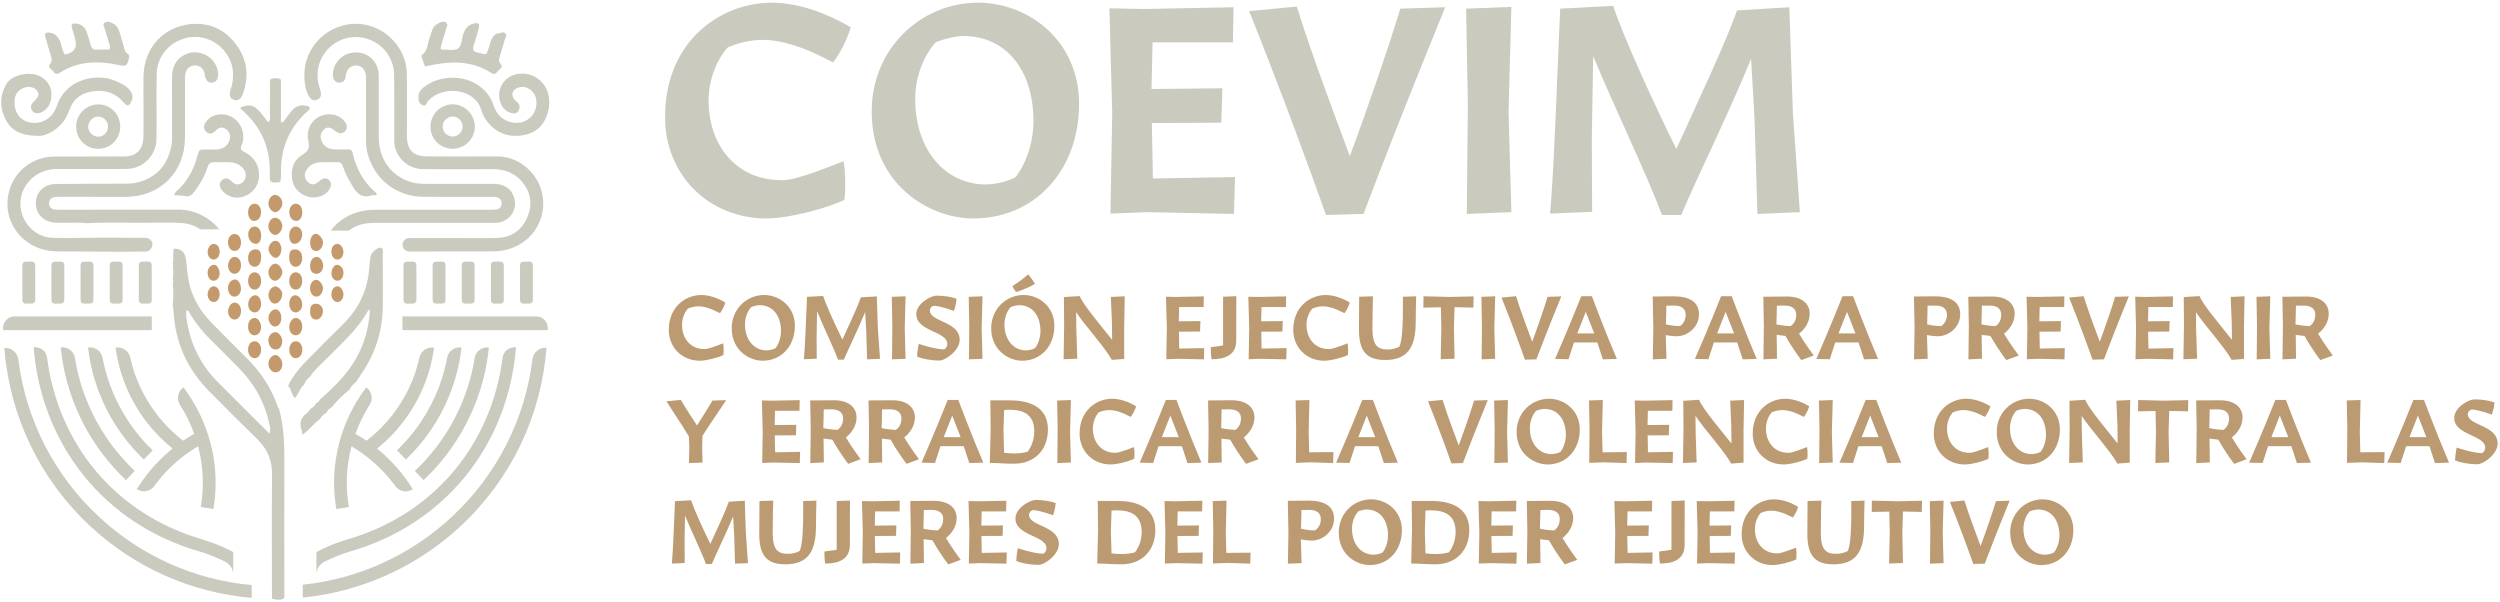 <svg width="527" height="127" viewBox="0 0 527 127" fill="none" xmlns="http://www.w3.org/2000/svg">
<path d="M64.093 81.073C63.245 81.854 62.927 83.021 62.158 83.935C61.403 83.114 61.416 82.027 60.727 81.324C61.721 79.23 63.205 77.494 64.809 75.864C67.234 73.399 69.646 70.934 72.138 68.522C75.61 65.143 77.571 61.1 77.863 56.237C77.903 55.614 77.996 55.004 78.062 54.395C78.141 53.679 78.512 53.122 79.082 52.698C79.48 52.407 79.93 52.049 80.421 52.301C80.885 52.526 80.686 53.069 80.686 53.467C80.686 57.35 80.765 61.246 80.673 65.129C80.553 70.325 78.857 75.043 75.875 79.283C75.597 79.681 75.332 80.092 75.067 80.503C74.51 80.966 73.98 81.47 73.662 82.133C72.284 83.233 71.051 84.465 69.938 85.83C69.447 86.082 69.076 86.453 68.838 86.944C68.228 87.315 67.725 87.792 67.367 88.428C66.055 89.289 65.22 90.707 63.762 91.622C63.682 91.198 63.669 90.893 63.576 90.628C63.059 89.183 63.404 88.03 64.663 87.116C64.994 86.877 65.207 86.48 65.472 86.148C66.015 85.897 66.399 85.459 66.691 84.956C67.049 84.823 67.3 84.571 67.446 84.227C69.567 82.345 71.634 80.397 73.357 78.13C76.233 74.367 77.717 70.073 77.996 65.302C77.797 65.394 77.624 65.408 77.585 65.487C75.385 69.516 71.912 72.445 68.785 75.665C67.632 76.858 66.306 77.892 65.418 79.323C64.849 79.787 64.385 80.344 64.12 81.033L64.093 81.059V81.073Z" fill="#CBCABE"/>
<path d="M32.141 51.585C32.141 50.79 31.505 50.154 30.709 50.141C27.675 50.114 24.64 50.101 21.591 50.087C18.079 50.114 14.554 50.233 11.042 50.127C8.127 50.048 5.582 47.967 4.681 45.237C3.753 42.414 4.562 39.498 6.828 37.511C8.339 36.185 10.115 35.629 12.102 35.629C16.966 35.629 21.83 35.655 26.694 35.615C30.166 35.576 32.949 32.766 32.989 29.294C33.015 27.266 33.002 25.225 33.002 23.184C33.002 18.426 32.949 20.348 33.029 15.59C33.095 12.091 35.414 9.176 38.701 8.155C41.935 7.148 45.354 8.235 47.474 10.952C49.157 13.112 49.436 15.55 48.853 18.135C48.8 18.373 48.667 18.599 48.601 18.824C48.243 20.003 48.442 20.719 49.224 21.024C50.019 21.342 50.788 20.944 51.185 19.845C52.563 16.094 52.139 12.529 49.74 9.335C47.382 6.181 44.108 4.71 40.212 5.081C34.434 5.637 30.444 10.051 30.259 15.855C30.206 17.645 30.246 19.434 30.246 21.223C30.246 25.848 30.272 23.807 30.246 28.446C30.246 31.706 28.642 33.111 25.687 32.978C25.13 32.952 24.573 32.978 24.017 32.978C19.816 32.978 15.628 32.978 11.427 33.005C6.96 33.031 3.157 35.947 1.964 40.174C0.745 44.481 2.415 48.868 6.178 51.307C7.994 52.486 10.008 52.977 12.142 52.99C16.516 53.016 20.902 53.043 25.276 53.069C27.078 53.069 28.881 53.043 30.683 53.03C31.478 53.03 32.114 52.38 32.114 51.585" fill="#CBCABE"/>
<path d="M91.514 52.99C95.582 52.99 99.664 52.99 103.733 52.99C106.211 52.99 108.491 52.38 110.505 50.883C115.369 47.278 115.819 40.294 111.804 36.079C109.829 34.012 107.43 32.938 104.541 32.965C99.73 32.991 94.906 32.991 90.096 32.965C87.1 32.965 85.841 31.679 85.775 28.671C85.775 28.114 85.775 27.558 85.775 27.001C85.775 21.011 85.815 21.687 85.775 15.696C85.735 9.507 80.262 4.577 74.232 5.041C68.361 5.492 63.245 10.726 64.292 17.724C64.425 18.572 64.637 19.42 65.061 20.189C65.525 21.037 66.187 21.329 66.863 21.024C67.605 20.693 67.778 20.056 67.605 19.328C67.46 18.731 67.248 18.148 67.115 17.552C66.055 12.675 69.713 7.97 74.696 7.824C79.281 7.678 83.045 11.204 83.085 15.855C83.151 22.402 83.111 22.27 83.111 28.817C83.111 29.559 83.085 30.301 83.27 31.03C83.973 33.76 86.318 35.629 89.247 35.655C94.124 35.695 99.001 35.668 103.879 35.655C106.211 35.655 108.265 36.344 109.855 38.094C111.883 40.32 112.307 42.931 111.207 45.674C110.094 48.431 107.947 50.021 104.952 50.141C101.864 50.26 98.776 50.18 95.688 50.18C92.547 50.18 89.42 50.18 86.279 50.18C85.497 50.18 84.861 50.816 84.861 51.611C84.861 52.393 85.497 53.016 86.279 53.016H91.514V52.99Z" fill="#CBCABE"/>
<path d="M37.535 44.203C29.451 44.177 21.353 44.203 13.269 44.216C12.712 44.216 12.156 44.216 11.599 44.177C10.804 44.11 10.34 43.633 10.34 42.851C10.34 42.056 10.844 41.619 11.612 41.526C12.103 41.473 12.593 41.486 13.097 41.486C17.55 41.486 21.989 41.486 26.429 41.5C33.718 41.5 38.953 36.344 38.993 29.068C39.019 22.959 38.993 23.515 38.993 17.393C38.993 16.77 38.966 16.147 39.072 15.55C39.258 14.464 40.119 13.788 41.14 13.788C42.094 13.788 42.836 14.398 43.114 15.418C43.167 15.59 43.141 15.789 43.181 15.975C43.432 17.021 43.962 17.525 44.758 17.419C45.606 17.313 46.083 16.571 45.99 15.458C45.712 12.039 41.829 9.945 38.807 11.601C36.925 12.635 36.263 14.305 36.263 16.385C36.289 22.561 36.263 22.071 36.276 28.233C36.276 29.227 36.263 30.221 36.037 31.176C35.163 35.032 32.79 37.484 28.987 38.465C27.927 38.743 26.787 38.703 25.674 38.717C21.035 38.756 16.41 38.717 11.784 38.783C9.2 38.822 7.504 40.572 7.557 42.944C7.61 45.237 9.28 46.827 11.784 46.947C12.46 46.973 13.15 46.947 13.825 46.947C15.31 46.999 16.794 46.84 18.265 47.053C22.572 46.801 26.893 46.999 31.2 46.947C33.546 46.92 35.892 46.88 38.224 47.013C39.735 47.092 41.1 47.583 42.253 48.338H46.215C44.188 45.82 41.06 44.19 37.522 44.177" fill="#CBCABE"/>
<path d="M78.447 46.986C82.648 46.973 86.849 46.986 91.05 46.986C95.185 46.986 99.32 46.986 103.468 46.986C104.144 46.986 104.82 47.013 105.495 46.827C107.788 46.231 109.087 43.912 108.371 41.645C107.775 39.737 106.304 38.756 103.932 38.756C99.293 38.743 94.668 38.756 90.043 38.756C88.93 38.756 87.816 38.73 86.743 38.412C82.502 37.179 79.851 33.574 79.838 28.976C79.825 22.429 79.865 22.548 79.838 16.001C79.825 12.661 77.095 10.488 73.874 11.177C71.793 11.614 70.163 13.602 70.163 15.696C70.163 16.717 70.641 17.406 71.422 17.432C72.31 17.459 72.787 16.982 72.867 16.094C72.894 15.855 72.933 15.604 73.013 15.365C73.344 14.345 74.086 13.788 75.054 13.801C75.995 13.801 76.803 14.424 77.042 15.431C77.174 15.961 77.148 16.531 77.148 17.088C77.148 23.383 77.148 23.025 77.148 29.32C77.148 30.182 77.174 31.043 77.373 31.891C78.645 37.563 83.376 41.433 89.195 41.486C93.82 41.526 98.458 41.486 103.097 41.5C103.587 41.5 104.091 41.473 104.568 41.553C105.323 41.672 105.8 42.149 105.747 42.957C105.694 43.66 105.257 44.097 104.555 44.163C103.945 44.23 103.322 44.216 102.699 44.216C94.787 44.216 86.888 44.23 78.99 44.216C77.612 44.216 76.286 44.428 74.987 44.853C72.827 45.555 71.025 46.894 69.726 48.603L73.503 48.63C74.868 47.569 76.512 47.026 78.447 47.013" fill="#CBCABE"/>
<path d="M108.544 15.736C105.986 16.452 104.608 19.063 105.482 21.581C105.893 22.76 106.675 23.582 107.934 23.86C108.53 23.993 109.061 23.834 109.352 23.264C109.617 22.734 109.604 22.177 109.233 21.7C109.087 21.514 108.849 21.395 108.663 21.223C107.563 20.189 107.868 18.904 109.312 18.44C110.903 17.923 112.692 19.102 113.01 20.865C113.567 23.913 111.062 26.391 108.014 25.822C105.906 25.424 104.647 24.072 104.011 22.137C102.858 18.599 99.293 16.332 95.384 16.386C93.157 16.386 91.129 17.022 89.354 18.373C88.744 18.837 88.267 19.367 88.214 20.189C88.174 20.958 88.254 21.766 88.983 22.137C89.804 22.575 89.95 21.594 90.308 21.209C93.422 17.883 100.141 18.612 101.467 23.237C101.785 24.377 102.408 25.384 103.229 26.246C105.283 28.406 107.815 29.042 110.664 28.419C113.434 27.823 114.971 25.954 115.594 23.277C115.793 22.429 115.793 21.567 115.727 20.693C115.409 17.154 111.936 14.769 108.517 15.723" fill="#CBCABE"/>
<path d="M1.381 17.671C-0.077 20.136 -0.09 22.733 1.209 25.238C2.428 27.584 4.522 28.618 8.1 28.644C9.425 28.671 11.36 27.862 12.911 26.179C13.746 25.265 14.302 24.152 14.713 22.985C15.495 20.785 17.165 19.646 19.378 19.275C22.069 18.837 24.375 19.553 26.164 21.7C26.787 22.455 27.158 22.389 27.621 21.527C28.151 20.534 27.979 19.566 27.091 18.691C26.23 17.857 25.17 17.379 24.07 16.942C20.226 15.444 13.918 16.651 12.036 22.19C11.824 22.826 11.506 23.449 11.108 23.992C9.863 25.689 7.61 26.338 5.661 25.649C3.925 25.026 2.931 23.343 3.064 21.209C3.157 19.844 3.872 18.904 5.158 18.466C6.205 18.122 7.331 18.4 7.822 19.129C8.325 19.871 8.18 20.388 7.119 21.422C6.576 21.952 6.324 22.521 6.722 23.224C7.08 23.86 7.848 24.072 8.683 23.688C9.969 23.091 10.631 22.031 10.804 20.653C11.095 18.453 9.969 16.637 7.888 15.855C5.741 15.06 2.401 15.922 1.381 17.658" fill="#CBCABE"/>
<path d="M56.513 25.768C55.85 24.92 55.267 24.099 54.591 23.343C53.438 22.071 52.391 21.912 50.576 22.733C51.159 23.303 51.609 23.741 52.06 24.178C54.392 26.497 55.917 29.267 56.553 32.501C56.871 34.131 56.897 35.788 56.884 37.444C56.884 38.186 57.123 38.491 57.904 38.478C59.137 38.451 59.203 38.438 59.23 37.126C59.23 36.649 59.23 36.172 59.243 35.681C59.309 31.017 61.019 27.067 64.398 23.847C64.624 23.621 64.876 23.423 65.101 23.197C65.498 22.8 65.3 22.495 64.876 22.376C63.656 21.991 62.53 22.23 61.655 23.184C61.085 23.807 60.608 24.523 60.065 25.185C59.853 25.437 59.813 25.941 59.217 25.755V23.688C59.217 21.66 59.217 19.632 59.217 17.605C59.217 17.247 59.349 16.743 58.938 16.611C58.395 16.438 57.759 16.399 57.215 16.611C56.712 16.809 56.911 17.353 56.911 17.75C56.897 19.937 56.911 22.124 56.897 24.311C56.897 24.788 57.083 25.344 56.526 25.755" fill="#CBCABE"/>
<path d="M54.604 37.325C54.737 34.926 53.663 33.15 51.543 32.064C50.867 31.719 50.575 31.388 50.92 30.659C51.052 30.38 51.145 30.076 51.198 29.784C51.794 26.564 49.237 23.727 46.096 24.138C44.863 24.297 43.883 24.894 43.246 25.967C42.902 26.537 42.902 27.173 43.379 27.69C43.724 28.075 44.201 28.3 44.718 28.061C45.049 27.915 45.354 27.69 45.605 27.425C46.215 26.789 46.878 26.723 47.593 27.186C48.362 27.664 48.667 28.525 48.415 29.439C48.084 30.619 47.156 31.388 45.857 31.494C45.062 31.56 44.254 31.507 43.445 31.507C41.974 31.507 41.961 31.507 41.603 32.912C40.887 35.655 39.589 38.067 37.521 40.042C37.23 40.32 36.819 40.545 36.739 41.155C37.455 41.208 38.197 41.155 38.873 41.327C39.907 41.579 40.463 41.115 41.02 40.36C42.199 38.756 43.18 37.047 43.79 35.151C44.015 34.436 44.413 34.184 45.128 34.197C46.295 34.237 47.474 34.144 48.64 34.224C50.164 34.316 51.41 35.258 51.755 36.45C52.099 37.63 51.105 38.955 49.952 38.876C49.33 38.836 49.011 38.345 48.587 38.001C47.991 37.51 47.355 37.431 46.758 38.001C46.175 38.571 46.215 39.207 46.613 39.856C46.904 40.333 47.315 40.718 47.792 41.023C50.522 42.785 54.392 40.704 54.578 37.325" fill="#CBCABE"/>
<path d="M70.667 27.611C71.329 28.141 71.966 28.326 72.655 27.743C73.278 27.226 73.264 26.391 72.628 25.596C71.952 24.735 71.038 24.258 69.951 24.125C66.85 23.767 64.292 26.444 64.981 29.625C65.299 31.122 65.114 31.812 63.762 32.607C61.907 33.694 61.27 35.602 61.575 37.736C61.827 39.551 62.94 40.744 64.624 41.367C66.466 42.056 68.652 41.327 69.501 39.79C69.938 38.995 69.832 38.253 69.183 37.828C68.401 37.325 67.831 37.709 67.221 38.239C66.307 39.048 65.697 39.048 64.955 38.412C64.186 37.762 64.027 36.835 64.557 35.907C65.193 34.794 66.24 34.29 67.473 34.211C68.639 34.144 69.819 34.211 70.985 34.171C71.74 34.131 72.098 34.449 72.31 35.138C72.774 36.623 73.543 37.948 74.338 39.286C75.226 40.771 76.26 41.818 78.168 41.221C78.513 41.115 78.897 41.168 79.268 41.142C79.334 41.036 79.4 40.93 79.453 40.824C76.723 38.557 75.093 35.642 74.338 32.249C74.192 31.626 73.847 31.48 73.291 31.494C72.297 31.507 71.316 31.533 70.322 31.48C69.023 31.414 68.069 30.645 67.698 29.492C67.433 28.71 67.619 28.021 68.149 27.438C68.851 26.67 69.527 26.696 70.667 27.611Z" fill="#CBCABE"/>
<path d="M94.005 4.723C93.515 4.365 92.932 4.683 92.428 4.909C91.792 5.2 91.315 5.677 91.09 6.366C90.891 6.949 90.759 7.559 90.52 8.129C90.043 9.282 90.215 10.726 88.983 11.548C88.678 11.747 88.916 12.118 89.009 12.396C89.181 12.913 89.394 13.43 89.606 14.027C94.536 12.847 99.24 12.582 103.627 15.418C104.237 15.802 104.568 15.484 104.86 15.087C105.204 14.596 106.225 14.225 105.549 13.47C104.992 12.847 105.244 12.357 105.39 11.8C105.694 10.674 106.092 9.573 106.37 8.434C106.476 7.983 106.94 7.493 106.529 7.055C106.066 6.565 105.496 7.016 104.966 7.055C104.382 7.095 104.144 7.493 103.866 7.89C103.389 8.566 103.243 9.348 103.017 10.117C102.567 11.614 102.554 11.614 101.016 11.151C100.897 11.111 100.778 11.071 100.658 11.058C99.797 10.925 99.545 10.475 99.837 9.64C100.248 8.421 100.605 7.175 100.937 5.929C101.162 5.068 100.897 4.789 100.049 4.922C98.657 5.16 97.981 6.101 97.597 7.387C97.305 8.381 97.372 9.693 96.523 10.236C95.636 10.806 94.363 10.382 93.263 10.461C93.157 10.461 93.038 10.382 92.879 10.329C93.038 8.924 93.687 7.639 93.992 6.26C94.112 5.743 94.589 5.174 93.992 4.736" fill="#CBCABE"/>
<path d="M13.667 11.469C13.057 10.66 13.03 9.627 12.673 8.725C12.235 7.665 11.506 7.002 10.353 6.87C9.611 6.777 9.359 7.069 9.571 7.837C9.929 9.149 10.34 10.435 10.711 11.734C10.883 12.317 11.069 12.834 10.579 13.443C9.863 14.345 11.043 14.636 11.374 15.193C11.665 15.696 12.089 15.657 12.62 15.325C16.45 12.873 20.624 12.768 24.918 13.682C26.575 14.04 26.8 13.92 27.171 12.304C27.264 11.919 27.317 11.561 26.919 11.336C26.297 10.992 26.257 10.342 26.084 9.759C25.78 8.765 25.501 7.745 25.197 6.751C24.945 5.969 24.547 5.28 23.752 4.922C23.195 4.67 22.559 4.352 22.016 4.816C21.565 5.213 22.016 5.743 22.135 6.194C22.36 7.148 22.705 8.076 22.97 9.03C23.089 9.481 23.368 9.931 23.036 10.448C22.109 10.448 21.194 10.409 20.28 10.461C19.577 10.501 19.299 10.13 19.127 9.547C18.862 8.606 18.61 7.639 18.265 6.724C17.868 5.651 17.046 5.041 15.893 4.948C15.297 4.895 14.926 5.094 15.151 5.81C15.389 6.578 15.588 7.347 15.813 8.116C16.37 9.971 15.668 11.102 13.706 11.508" fill="#CBCABE"/>
<path d="M100.102 26.67C100.102 24.191 98.021 22.058 95.543 21.991C92.972 21.912 90.811 24.006 90.745 26.604C90.679 29.214 92.746 31.335 95.37 31.361C97.955 31.388 100.102 29.267 100.102 26.683M93.316 26.67C93.316 25.53 94.297 24.562 95.424 24.562C96.55 24.562 97.531 25.556 97.517 26.683C97.504 27.823 96.523 28.79 95.41 28.79C94.27 28.79 93.316 27.809 93.316 26.67Z" fill="#CBCABE"/>
<path d="M16.052 26.683C16.078 29.347 18.146 31.401 20.757 31.374C23.341 31.348 25.369 29.241 25.342 26.63C25.316 23.993 23.169 21.912 20.584 22.005C18.08 22.084 16.026 24.218 16.052 26.696M22.771 26.617C22.824 27.783 21.896 28.79 20.77 28.817C19.63 28.843 18.61 27.889 18.596 26.776C18.583 25.623 19.498 24.616 20.611 24.576C21.751 24.536 22.718 25.45 22.771 26.617Z" fill="#CBCABE"/>
<path d="M32.976 87.235C30.246 83.657 28.39 79.654 27.449 75.347C27.158 73.996 25.846 73.081 24.481 73.267H24.361L24.375 73.399C25.143 78.992 27.383 84.346 30.829 88.865C32.419 90.959 34.288 92.868 36.368 94.551C34.275 96.247 32.406 98.156 30.802 100.249C30.126 101.137 29.49 102.065 28.907 103.006L28.841 103.112L28.947 103.178C30.126 103.907 31.69 103.589 32.512 102.463C32.658 102.264 32.803 102.078 32.949 101.88C35.321 98.778 38.356 96.075 41.762 94.074C42.849 98.261 43.048 102.529 42.332 106.743V106.863L44.969 107.313L44.996 107.194C45.778 102.582 45.566 97.917 44.36 93.345C43.273 89.21 41.338 85.194 38.741 81.749L38.661 81.656L38.568 81.735C37.468 82.57 37.177 84.134 37.919 85.3C39.151 87.235 40.172 89.303 40.941 91.45C40.132 91.9 39.35 92.391 38.608 92.894C36.474 91.251 34.579 89.342 32.976 87.235Z" fill="#CBCABE"/>
<path d="M18.702 73.24H18.583V73.373C19.378 80.251 22.042 86.811 26.27 92.338C27.462 93.901 28.801 95.399 30.232 96.777L30.325 96.857L32.194 94.922L32.101 94.842C30.762 93.557 29.53 92.178 28.417 90.707C24.997 86.215 22.638 80.927 21.618 75.414C21.366 74.035 20.081 73.081 18.702 73.24Z" fill="#CBCABE"/>
<path d="M12.938 73.227H12.818V73.359C13.64 81.51 16.715 89.276 21.711 95.823C23.142 97.705 24.746 99.481 26.469 101.124L26.562 101.204L28.417 99.255L28.324 99.176C26.694 97.639 25.197 95.956 23.845 94.193C19.657 88.706 16.874 82.226 15.8 75.453C15.575 74.062 14.316 73.081 12.924 73.227" fill="#CBCABE"/>
<path d="M42.611 113.688C33.811 111.143 26.138 106.253 20.426 99.547C14.727 92.854 11.096 84.505 9.929 75.4C9.757 74.049 8.564 73.081 7.213 73.2H7.093V73.333C7.928 83.498 11.639 92.868 17.788 100.435C23.924 107.963 32.247 113.41 41.882 116.193C43.737 116.736 45.845 117.571 47.514 118.432C48.535 118.962 49.158 119.983 49.158 121.123V116.365C46.308 114.828 43.419 113.94 42.598 113.701" fill="#CBCABE"/>
<path d="M97.279 73.373V73.253L97.173 73.24C95.794 73.081 94.509 74.035 94.257 75.414C93.237 80.94 90.891 86.228 87.458 90.707C86.345 92.165 85.099 93.557 83.774 94.842L83.681 94.922L85.55 96.857L85.643 96.777C87.074 95.399 88.412 93.901 89.605 92.338C93.833 86.798 96.483 80.238 97.279 73.359" fill="#CBCABE"/>
<path d="M89.393 101.124C91.116 99.481 92.72 97.705 94.151 95.823C99.148 89.276 102.222 81.497 103.044 73.359V73.24H102.938C101.546 73.108 100.287 74.075 100.062 75.467C98.989 82.239 96.206 88.719 92.018 94.206C90.666 95.969 89.168 97.639 87.538 99.189L87.445 99.269L89.301 101.217L89.393 101.137V101.124Z" fill="#CBCABE"/>
<path d="M82.913 101.893C83.058 102.078 83.204 102.277 83.35 102.476C84.172 103.602 85.736 103.92 86.915 103.192L87.021 103.125L86.955 103.019C86.372 102.078 85.736 101.151 85.06 100.263C83.456 98.169 81.587 96.247 79.493 94.564C81.574 92.881 83.443 90.972 85.033 88.879C88.479 84.359 90.719 79.005 91.487 73.412V73.293L91.381 73.28C90.003 73.094 88.704 74.009 88.413 75.361C87.485 79.668 85.616 83.67 82.886 87.248C81.283 89.356 79.388 91.264 77.254 92.907C76.512 92.404 75.716 91.913 74.921 91.463C75.703 89.316 76.71 87.235 77.943 85.3C78.685 84.134 78.407 82.57 77.294 81.735L77.201 81.669L77.121 81.762C74.537 85.207 72.589 89.223 71.502 93.358C70.309 97.943 70.097 102.595 70.879 107.207L70.906 107.326L73.556 106.876L73.53 106.757C72.814 102.542 73 98.275 74.1 94.087C77.506 96.101 80.54 98.792 82.913 101.893Z" fill="#CBCABE"/>
<path d="M68.347 118.432C70.031 117.571 72.138 116.736 73.98 116.193C83.615 113.41 91.938 107.949 98.074 100.435C104.223 92.881 107.934 83.498 108.769 73.333V73.214H108.663C107.311 73.108 106.118 74.075 105.946 75.414C104.78 84.518 101.148 92.868 95.45 99.56C89.738 106.266 82.064 111.157 73.264 113.701C72.443 113.94 69.553 114.828 66.704 116.365V121.123C66.704 119.983 67.34 118.962 68.347 118.432Z" fill="#CBCABE"/>
<path d="M115.461 69.596H84.834V66.693H113.036C114.375 66.693 115.461 67.78 115.461 69.118V69.609V69.596Z" fill="#CBCABE"/>
<path d="M0.652 69.596H31.995V66.693H3.077C1.739 66.693 0.652 67.78 0.652 69.118V69.609V69.596Z" fill="#CBCABE"/>
<path d="M112.334 59.895C112.334 59.179 112.334 58.503 112.334 57.774V57.324C112.334 56.913 112.334 56.489 112.334 56.038C112.334 54.938 111.539 55.163 110.902 55.163C110.306 55.163 109.604 55.031 109.617 55.998C109.617 57.164 109.617 58.225 109.617 59.272C109.617 59.987 109.617 60.663 109.617 61.392C109.617 61.538 109.617 61.684 109.617 61.83C109.617 62.24 109.617 62.664 109.617 63.115C109.617 64.215 110.412 63.99 111.048 63.99C111.645 63.99 112.347 64.122 112.334 63.155C112.334 61.989 112.334 60.928 112.334 59.881" fill="#CBCABE"/>
<path d="M106.198 59.895C106.198 59.179 106.198 58.503 106.198 57.774V57.324C106.198 56.913 106.198 56.489 106.198 56.038C106.198 54.938 105.402 55.163 104.766 55.163C104.17 55.163 103.467 55.031 103.481 55.998C103.481 57.164 103.481 58.225 103.481 59.272C103.481 59.987 103.481 60.663 103.481 61.392V61.83C103.481 62.24 103.481 62.664 103.481 63.115C103.481 64.215 104.276 63.99 104.912 63.99C105.508 63.99 106.211 64.122 106.198 63.155C106.198 61.989 106.198 60.928 106.198 59.881" fill="#CBCABE"/>
<path d="M100.049 59.895C100.049 59.179 100.049 58.503 100.049 57.774V57.324C100.049 56.913 100.049 56.489 100.049 56.038C100.049 54.938 99.253 55.163 98.617 55.163C98.021 55.163 97.319 55.031 97.332 55.998C97.332 57.164 97.332 58.225 97.332 59.272C97.332 59.987 97.332 60.663 97.332 61.392C97.332 61.538 97.332 61.684 97.332 61.83C97.332 62.24 97.332 62.664 97.332 63.115C97.332 64.215 98.127 63.99 98.763 63.99C99.359 63.99 100.062 64.122 100.049 63.155C100.049 61.989 100.049 60.928 100.049 59.881" fill="#CBCABE"/>
<path d="M93.912 59.895C93.912 59.179 93.912 58.503 93.912 57.774V57.324C93.912 56.913 93.912 56.489 93.912 56.038C93.912 54.938 93.117 55.163 92.481 55.163C91.885 55.163 91.182 55.031 91.195 55.998C91.195 57.164 91.195 58.225 91.195 59.272C91.195 59.987 91.195 60.663 91.195 61.392C91.195 61.538 91.195 61.684 91.195 61.83C91.195 62.24 91.195 62.664 91.195 63.115C91.195 64.215 91.991 63.99 92.627 63.99C93.223 63.99 93.926 64.122 93.912 63.155C93.912 61.989 93.912 60.928 93.912 59.881" fill="#CBCABE"/>
<path d="M87.776 59.895C87.776 59.179 87.776 58.503 87.776 57.774V57.324C87.776 56.913 87.776 56.489 87.776 56.038C87.776 54.938 86.981 55.163 86.345 55.163C85.748 55.163 85.046 55.031 85.059 55.998C85.059 57.164 85.059 58.225 85.059 59.272C85.059 59.987 85.059 60.663 85.059 61.392C85.059 61.538 85.059 61.684 85.059 61.83C85.059 62.24 85.059 62.664 85.059 63.115C85.059 64.215 85.854 63.99 86.49 63.99C87.087 63.99 87.789 64.122 87.776 63.155C87.776 61.989 87.776 60.928 87.776 59.881" fill="#CBCABE"/>
<path d="M31.982 59.895C31.982 59.179 31.982 58.503 31.982 57.774V57.324C31.982 56.913 31.982 56.489 31.982 56.038C31.982 54.938 31.186 55.163 30.55 55.163C29.954 55.163 29.252 55.031 29.265 55.998C29.265 57.164 29.265 58.225 29.265 59.272C29.265 59.987 29.265 60.663 29.265 61.392C29.265 61.538 29.265 61.684 29.265 61.83C29.265 62.24 29.265 62.664 29.265 63.115C29.265 64.215 30.06 63.99 30.696 63.99C31.293 63.99 31.995 64.122 31.982 63.155C31.982 61.989 31.982 60.928 31.982 59.881" fill="#CBCABE"/>
<path d="M25.846 59.895C25.846 59.179 25.846 58.503 25.846 57.774V57.324C25.846 56.913 25.846 56.489 25.846 56.038C25.846 54.938 25.051 55.163 24.415 55.163C23.818 55.163 23.116 55.031 23.129 55.998C23.129 57.164 23.129 58.225 23.129 59.272C23.129 59.987 23.129 60.663 23.129 61.392C23.129 61.538 23.129 61.684 23.129 61.83C23.129 62.24 23.129 62.664 23.129 63.115C23.129 64.215 23.924 63.99 24.56 63.99C25.157 63.99 25.859 64.122 25.846 63.155C25.846 61.989 25.846 60.928 25.846 59.881" fill="#CBCABE"/>
<path d="M19.697 59.895C19.697 59.179 19.697 58.503 19.697 57.774V57.324C19.697 56.913 19.697 56.489 19.697 56.038C19.697 54.938 18.901 55.163 18.265 55.163C17.669 55.163 16.966 55.031 16.98 55.998C16.98 57.164 16.98 58.225 16.98 59.272C16.98 59.987 16.98 60.663 16.98 61.392V61.83C16.98 62.24 16.98 62.664 16.98 63.115C16.98 64.215 17.775 63.99 18.411 63.99C19.007 63.99 19.71 64.122 19.697 63.155C19.697 61.989 19.697 60.928 19.697 59.881" fill="#CBCABE"/>
<path d="M13.56 59.895C13.56 59.179 13.56 58.503 13.56 57.774V57.324C13.56 56.913 13.56 56.489 13.56 56.038C13.56 54.938 12.765 55.163 12.129 55.163C11.533 55.163 10.83 55.031 10.843 55.998C10.843 57.164 10.843 58.225 10.843 59.272C10.843 59.987 10.843 60.663 10.843 61.392C10.843 61.538 10.843 61.684 10.843 61.83C10.843 62.24 10.843 62.664 10.843 63.115C10.843 64.215 11.639 63.99 12.275 63.99C12.871 63.99 13.573 64.122 13.56 63.155C13.56 61.989 13.56 60.928 13.56 59.881" fill="#CBCABE"/>
<path d="M7.425 59.895C7.425 59.179 7.425 58.503 7.425 57.774V57.324C7.425 56.913 7.425 56.489 7.425 56.038C7.425 54.938 6.629 55.163 5.993 55.163C5.397 55.163 4.694 55.031 4.708 55.998C4.708 57.164 4.708 58.225 4.708 59.272C4.708 59.987 4.708 60.663 4.708 61.392C4.708 61.538 4.708 61.684 4.708 61.83C4.708 62.24 4.708 62.664 4.708 63.115C4.708 64.215 5.503 63.99 6.139 63.99C6.735 63.99 7.438 64.122 7.425 63.155C7.425 61.989 7.425 60.928 7.425 59.881" fill="#CBCABE"/>
<path d="M20.85 108.93C11.414 100.143 5.45 88.454 3.873 75.785C3.687 74.314 2.402 73.24 0.917 73.346C2.004 87.712 8.432 101.058 19.008 110.905C28.417 119.665 40.358 124.939 53.054 126.039V123.336C41.047 122.236 29.756 117.226 20.85 108.93Z" fill="#CBCABE"/>
<path d="M112.241 75.732C110.678 88.415 104.714 100.117 95.278 108.917C86.557 117.041 75.558 122.024 63.815 123.256V125.973C76.233 124.727 87.896 119.479 97.12 110.891C107.709 101.018 114.123 87.672 115.197 73.293C113.712 73.187 112.427 74.261 112.241 75.732Z" fill="#CBCABE"/>
<path d="M58.832 86.228C59.959 90.31 59.972 94.498 59.945 98.686C59.892 105.657 59.945 117.173 59.945 124.131C59.945 124.436 59.945 124.754 59.945 125.059C59.919 125.483 60.104 126.053 59.654 126.252C58.938 126.57 58.09 126.411 57.348 126.225C57.348 125.549 57.321 124.886 57.321 124.211C57.321 117.677 57.268 106.584 57.348 100.051C57.388 97.082 56.38 94.683 54.273 92.616C50.827 89.263 47.435 85.857 44.055 82.438C39.404 77.72 36.885 72.047 36.567 65.421C36.554 65.05 36.461 64.692 36.395 64.334C36.541 62.863 36.634 61.392 36.408 59.921C36.554 59.55 36.554 59.179 36.422 58.808C36.567 57.946 36.594 57.085 36.422 56.223C36.528 55.972 36.528 55.72 36.422 55.481C36.713 54.474 36.302 53.401 36.673 52.393C38.317 52.486 39.019 53.162 39.218 54.805C39.377 56.21 39.483 57.628 39.735 59.02C40.384 62.585 42.16 65.567 44.678 68.125C47.09 70.576 49.502 73.041 51.967 75.453C54.922 78.343 57.149 81.682 58.501 85.605C58.58 85.83 58.726 86.029 58.845 86.241M56.831 91.436C57.069 90.601 56.924 90.124 56.831 89.647C55.903 84.982 53.703 80.993 50.377 77.614C48.389 75.599 46.388 73.585 44.373 71.597C42.73 69.993 41.352 68.191 40.106 66.269C39.894 65.938 39.867 65.408 39.271 65.448C39.271 65.885 39.231 66.322 39.271 66.733C39.92 72.047 42.067 76.659 45.844 80.463C48.707 83.352 51.596 86.215 54.472 89.091C55.201 89.819 55.93 90.548 56.831 91.436Z" fill="#CBCABE"/>
<path d="M63.709 54.487C63.683 55.508 63.113 56.224 62.344 56.237C61.483 56.237 60.926 55.415 60.966 54.143C60.992 52.99 61.324 52.566 62.159 52.566C63.139 52.566 63.736 53.308 63.709 54.501" fill="#C49A6D"/>
<path d="M58.09 70.02C58.792 70.046 59.574 71.133 59.508 72.008C59.428 73.055 58.885 73.691 58.063 73.677C57.202 73.664 56.552 72.763 56.579 71.623C56.592 70.762 57.321 69.993 58.09 70.02Z" fill="#C49A6D"/>
<path d="M58.05 78.488C57.229 78.462 56.553 77.587 56.593 76.58C56.619 75.692 57.335 74.831 58.064 74.831C58.766 74.831 59.574 75.93 59.521 76.805C59.455 77.852 58.885 78.501 58.064 78.488" fill="#C49A6D"/>
<path d="M58.037 41.089C58.859 41.129 59.574 42.03 59.521 42.971C59.468 43.779 58.66 44.733 58.037 44.72C57.268 44.694 56.526 43.726 56.593 42.785C56.659 41.818 57.308 41.049 58.037 41.089Z" fill="#C49A6D"/>
<path d="M63.709 59.166C63.736 60.266 63.126 61.074 62.304 61.047C61.535 61.021 60.979 60.305 60.966 59.285C60.939 58.185 61.549 57.377 62.37 57.403C63.139 57.416 63.696 58.145 63.709 59.166Z" fill="#C49A6D"/>
<path d="M58.037 45.9C58.859 45.939 59.561 46.854 59.508 47.795C59.455 48.603 58.66 49.557 58.024 49.531C57.242 49.504 56.513 48.537 56.579 47.596C56.646 46.628 57.295 45.86 58.024 45.9" fill="#C49A6D"/>
<path d="M57.957 59.192C57.242 59.192 56.592 58.344 56.592 57.39C56.592 56.502 57.268 55.627 57.997 55.574C58.633 55.534 59.481 56.489 59.521 57.297C59.561 58.145 58.713 59.179 57.971 59.192" fill="#C49A6D"/>
<path d="M60.979 49.557C60.992 48.51 61.549 47.781 62.317 47.755C63.113 47.728 63.736 48.51 63.696 49.491C63.669 50.604 62.887 51.466 61.999 51.4C61.337 51.346 60.952 50.657 60.966 49.557" fill="#C49A6D"/>
<path d="M63.709 68.893C63.696 69.927 63.14 70.669 62.358 70.682C61.562 70.696 60.953 69.927 60.979 68.933C61.006 67.833 61.669 66.958 62.437 67.025C63.206 67.091 63.723 67.846 63.709 68.893Z" fill="#C49A6D"/>
<path d="M59.508 61.909C59.535 62.929 58.779 63.976 57.984 64.003C57.282 64.029 56.632 63.221 56.592 62.267C56.553 61.326 57.295 60.372 58.063 60.372C58.647 60.372 59.495 61.273 59.508 61.909Z" fill="#C49A6D"/>
<path d="M60.979 44.693C61.005 43.673 61.575 42.931 62.357 42.944C63.192 42.944 63.762 43.766 63.722 44.906C63.683 45.86 63.139 46.575 62.463 46.575C61.602 46.575 60.966 45.754 60.992 44.707" fill="#C49A6D"/>
<path d="M48.071 60.676C48.071 59.682 48.813 58.848 49.634 58.914C50.257 58.967 50.827 59.934 50.801 60.902C50.787 61.776 50.218 62.492 49.502 62.532C48.667 62.585 48.057 61.776 48.071 60.676Z" fill="#C49A6D"/>
<path d="M60.979 64.056C60.979 63.009 61.536 62.214 62.251 62.24C63.02 62.267 63.709 63.168 63.709 64.175C63.709 65.129 63.06 65.898 62.291 65.858C61.536 65.819 60.979 65.063 60.979 64.056Z" fill="#C49A6D"/>
<path d="M65.379 55.786C65.445 54.806 66.095 54.077 66.85 54.156C67.592 54.236 68.202 55.256 68.109 56.25C68.016 57.125 67.407 57.748 66.665 57.721C65.75 57.681 65.3 56.992 65.379 55.786Z" fill="#C49A6D"/>
<path d="M50.815 51.121C50.801 52.155 50.258 52.87 49.476 52.897C48.654 52.923 48.045 52.115 48.071 51.002C48.098 50.021 48.707 49.292 49.489 49.332C50.271 49.372 50.828 50.114 50.801 51.121" fill="#C49A6D"/>
<path d="M63.722 73.77C63.696 74.791 63.126 75.506 62.344 75.506C61.509 75.506 60.939 74.685 60.979 73.572C61.019 72.604 61.668 71.875 62.437 71.941C63.232 72.008 63.749 72.75 63.722 73.77Z" fill="#C49A6D"/>
<path d="M52.299 54.487C52.325 55.508 52.895 56.224 53.664 56.237C54.525 56.237 55.082 55.415 55.042 54.143C55.016 52.99 54.684 52.566 53.849 52.566C52.869 52.566 52.272 53.308 52.299 54.501" fill="#C49A6D"/>
<path d="M52.299 59.166C52.272 60.266 52.882 61.074 53.703 61.047C54.472 61.021 55.029 60.305 55.042 59.285C55.069 58.185 54.459 57.377 53.637 57.403C52.869 57.416 52.312 58.145 52.299 59.166Z" fill="#C49A6D"/>
<path d="M55.042 49.557C55.029 48.51 54.472 47.781 53.703 47.755C52.908 47.728 52.285 48.51 52.325 49.491C52.352 50.604 53.133 51.466 54.021 51.4C54.684 51.346 55.068 50.657 55.055 49.557" fill="#C49A6D"/>
<path d="M52.299 68.893C52.299 69.927 52.868 70.669 53.65 70.682C54.446 70.696 55.055 69.927 55.029 68.933C55.002 67.833 54.34 66.958 53.571 67.025C52.802 67.091 52.285 67.846 52.299 68.893Z" fill="#C49A6D"/>
<path d="M55.042 44.693C55.016 43.673 54.446 42.931 53.664 42.944C52.829 42.944 52.259 43.766 52.299 44.906C52.339 45.86 52.882 46.575 53.558 46.575C54.419 46.575 55.055 45.754 55.029 44.707" fill="#C49A6D"/>
<path d="M55.042 64.056C55.042 63.009 54.485 62.214 53.769 62.24C53.001 62.267 52.312 63.168 52.312 64.175C52.312 65.129 52.961 65.898 53.73 65.858C54.485 65.819 55.042 65.063 55.042 64.056Z" fill="#C49A6D"/>
<path d="M52.298 73.77C52.325 74.791 52.895 75.506 53.677 75.506C54.512 75.506 55.081 74.685 55.042 73.572C55.002 72.604 54.353 71.875 53.584 71.941C52.789 72.008 52.272 72.75 52.298 73.77Z" fill="#C49A6D"/>
<path d="M50.814 65.461C50.841 66.495 50.311 67.276 49.555 67.356C48.773 67.435 48.097 66.68 48.084 65.713C48.071 64.758 48.667 63.857 49.37 63.791C50.138 63.725 50.788 64.48 50.814 65.461Z" fill="#C49A6D"/>
<path d="M65.379 51.214C65.379 50.141 65.869 49.319 66.532 49.279C67.195 49.239 68.109 50.326 68.096 51.134C68.083 52.062 67.42 52.91 66.718 52.91C65.869 52.91 65.379 52.301 65.379 51.227" fill="#C49A6D"/>
<path d="M50.814 56.038C50.761 57.045 50.138 57.774 49.356 57.708C48.575 57.642 48.005 56.82 48.084 55.852C48.164 54.858 48.84 54.077 49.555 54.156C50.35 54.236 50.854 55.004 50.801 56.038" fill="#C49A6D"/>
<path d="M43.763 57.456C43.763 56.528 44.453 55.76 45.208 55.826C45.791 55.879 46.308 56.767 46.295 57.668C46.282 58.49 45.751 59.139 45.089 59.179C44.32 59.219 43.75 58.476 43.763 57.456Z" fill="#C49A6D"/>
<path d="M46.308 61.909C46.335 62.863 45.844 63.592 45.142 63.658C44.413 63.738 43.79 63.022 43.764 62.134C43.764 61.246 44.307 60.411 44.956 60.358C45.672 60.292 46.282 61.008 46.295 61.909" fill="#C49A6D"/>
<path d="M46.308 53.162C46.255 54.103 45.685 54.766 44.957 54.713C44.241 54.66 43.711 53.891 43.777 52.99C43.843 52.062 44.48 51.346 45.142 51.413C45.884 51.492 46.348 52.195 46.308 53.162Z" fill="#C49A6D"/>
<path d="M72.403 57.456C72.403 56.528 71.701 55.76 70.959 55.826C70.375 55.879 69.859 56.767 69.872 57.668C69.885 58.49 70.415 59.139 71.078 59.179C71.847 59.219 72.416 58.476 72.403 57.456Z" fill="#C49A6D"/>
<path d="M69.858 61.909C69.832 62.863 70.322 63.592 71.025 63.658C71.754 63.738 72.376 63.022 72.403 62.134C72.403 61.246 71.86 60.411 71.21 60.358C70.495 60.292 69.885 61.008 69.872 61.909" fill="#C49A6D"/>
<path d="M69.858 53.162C69.911 54.103 70.481 54.766 71.21 54.713C71.926 54.66 72.456 53.891 72.39 52.99C72.323 52.062 71.687 51.346 71.025 51.413C70.282 51.492 69.819 52.195 69.858 53.162Z" fill="#C49A6D"/>
<path d="M59.309 67.011C59.309 68.032 58.779 68.774 58.024 68.827C57.268 68.88 56.566 67.952 56.593 66.945C56.619 66.07 57.322 65.235 58.037 65.209C58.753 65.196 59.309 65.978 59.309 67.011Z" fill="#C49A6D"/>
<path d="M66.718 58.98C67.327 59.007 68.122 60.04 68.083 60.809C68.043 61.75 67.38 62.572 66.665 62.532C65.843 62.492 65.299 61.657 65.366 60.544C65.419 59.669 66.028 58.954 66.704 58.98" fill="#C49A6D"/>
<path d="M59.309 52.619C59.283 53.546 58.753 54.328 58.13 54.355C57.467 54.381 56.566 53.268 56.606 52.46C56.645 51.598 57.388 50.737 58.09 50.75C58.792 50.763 59.349 51.598 59.323 52.619" fill="#C49A6D"/>
<path d="M65.379 65.673C65.379 64.533 65.71 64.069 66.532 64.029C67.393 63.99 68.082 64.665 68.082 65.567C68.082 66.494 67.433 67.356 66.718 67.369C65.856 67.369 65.366 66.76 65.366 65.686" fill="#C49A6D"/>
<path d="M430.28 119.115C427.441 119.115 423.746 116.929 423.746 112.243C423.746 108.188 426.923 105.259 430.573 105.259C433.839 105.259 437.061 107.715 437.061 111.748C437.061 116.073 434.177 119.115 430.28 119.115ZM431.068 116.929C431.654 116.929 432.555 116.727 432.983 116.456C433.569 115.735 434.132 114.361 434.132 112.874C434.132 109.585 432.375 107.399 429.626 107.399C429.063 107.399 428.094 107.67 427.824 107.827C427.396 108.323 426.54 109.585 426.54 111.455C426.54 114.744 428.5 116.929 431.068 116.929Z" fill="#BC9B73"/>
<path d="M418.384 118.822L415.974 118.89C415.253 116.817 413.022 110.711 411.04 105.8L414.104 105.507C415.14 108.841 416.514 112.424 417.506 115.105C418.677 111.973 420.029 108.008 420.75 105.642L423.634 105.552C423.634 105.552 420.705 112.671 418.384 118.822Z" fill="#BC9B73"/>
<path d="M409.526 112.288L409.706 118.709L406.845 118.822L406.912 111.793L406.8 105.642L409.706 105.529L409.526 112.288Z" fill="#BC9B73"/>
<path d="M401.147 118.687L398.218 118.799L398.353 112.266L398.263 107.85L394.568 107.918L394.59 105.529L400.02 105.665L405.157 105.552L405.112 107.918L401.147 107.827L401.011 112.266L401.147 118.687Z" fill="#BC9B73"/>
<path d="M386.486 118.957C382.408 118.957 380.989 116.907 380.989 112.514L381.034 105.62L383.94 105.529C383.918 106.543 383.828 109.022 383.828 112.378C383.828 115.668 384.774 116.749 387.004 116.749C388.063 116.749 389.1 116.434 389.528 116.118C390.181 114.677 390.249 110.531 390.249 108.391V105.62L393.042 105.529C393.02 106.498 392.952 109.112 392.952 110.914C392.952 116.366 391.172 118.957 386.486 118.957Z" fill="#BC9B73"/>
<path d="M373.669 119.115C369.907 119.115 367.136 116.299 367.136 112.604C367.136 107.67 370.763 105.259 373.962 105.259C375.967 105.259 377.86 106.138 379.054 106.836C378.671 108.165 377.928 109.089 377.928 109.089C377.815 109.089 375.494 107.647 373.422 107.647C372.43 107.647 371.687 107.918 371.169 108.12C370.583 108.751 369.929 110.035 369.929 111.522C369.929 113.032 370.403 114.339 371.259 115.262C372.092 116.141 373.174 116.659 374.706 116.659C375.697 116.659 378.513 115.443 378.603 115.443C378.806 116.817 378.648 117.921 378.648 117.921C377.59 118.439 375.089 119.115 373.669 119.115Z" fill="#BC9B73"/>
<path d="M360.148 118.709L357.737 118.799L357.85 112.333L357.669 105.62L359.877 105.665L365.645 105.552L365.6 107.805H360.441L360.373 110.801L364.924 110.756L364.856 112.964L360.396 112.987L360.463 116.547L365.735 116.456L365.668 118.822L360.148 118.709Z" fill="#BC9B73"/>
<path d="M349.912 118.8C349.912 118.8 349.732 117.763 349.754 116.254L352.345 115.893V105.62L355.139 105.507L355.116 114.879C355.116 117.898 352.796 118.8 349.912 118.8Z" fill="#BC9B73"/>
<path d="M342.788 118.709L340.378 118.799L340.49 112.333L340.31 105.62L342.518 105.665L348.286 105.552L348.241 107.805H343.081L343.014 110.801L347.565 110.756L347.497 112.964L343.036 112.987L343.104 116.547L348.376 116.456L348.308 118.822L342.788 118.709Z" fill="#BC9B73"/>
<path d="M324.734 118.687L321.873 118.822L321.963 111.838L321.851 105.62L326.785 105.574C330.142 105.574 331.629 107.197 331.629 109.224C331.629 111.117 330.434 112.581 329.376 113.415C330.727 115.668 332.485 118.011 332.485 118.011L329.871 118.98C329.871 118.98 328.429 117.222 326.514 113.888L324.667 113.663L324.734 118.687ZM327.618 111.815C328.024 111.545 328.79 110.824 328.79 109.427C328.79 108.143 327.911 107.489 326.334 107.489L324.712 107.512L324.622 111.455C325.298 111.612 326.83 111.815 327.618 111.815Z" fill="#BC9B73"/>
<path d="M314.142 118.709L311.732 118.799L311.844 112.333L311.664 105.62L313.872 105.665L319.64 105.552L319.595 107.805H314.435L314.368 110.801L318.919 110.756L318.851 112.964L314.39 112.987L314.458 116.547L319.73 116.456L319.662 118.822L314.142 118.709Z" fill="#BC9B73"/>
<path d="M302.587 118.957C300.379 118.957 299.681 118.822 297.923 118.799H297.473L297.653 111.838L297.585 105.597H301.708C304.727 105.597 309.729 106.34 309.729 111.748C309.729 116.028 306.913 118.957 302.587 118.957ZM302.632 116.794C303.713 116.794 304.682 116.637 305.426 116.434C306.214 115.443 306.845 113.888 306.845 112.176C306.845 108.548 304.524 107.58 301.641 107.58C301.258 107.58 300.83 107.602 300.492 107.647L300.356 111.995L300.492 116.637C301.1 116.727 301.866 116.794 302.632 116.794Z" fill="#BC9B73"/>
<path d="M288.742 119.115C285.903 119.115 282.208 116.929 282.208 112.243C282.208 108.188 285.385 105.259 289.035 105.259C292.302 105.259 295.524 107.715 295.524 111.748C295.524 116.073 292.64 119.115 288.742 119.115ZM289.531 116.929C290.116 116.929 291.018 116.727 291.446 116.456C292.032 115.735 292.595 114.361 292.595 112.874C292.595 109.585 290.837 107.399 288.089 107.399C287.526 107.399 286.557 107.67 286.286 107.827C285.858 108.323 285.002 109.585 285.002 111.455C285.002 114.744 286.962 116.929 289.531 116.929Z" fill="#BC9B73"/>
<path d="M274.373 118.709L271.489 118.822L271.602 112.221L271.467 105.574L275.815 105.529C279.104 105.529 281.222 106.633 281.222 109.337C281.222 112.131 278.721 113.956 276.536 113.956C275.522 113.956 274.215 113.708 274.215 113.708L274.373 118.709ZM277.212 111.815C277.798 111.432 278.429 110.621 278.429 109.472C278.429 108.278 277.73 107.49 275.995 107.49L274.351 107.512L274.26 111.455C274.26 111.455 275.77 111.815 277.212 111.815Z" fill="#BC9B73"/>
<path d="M258.869 118.664L255.693 118.777L255.76 111.793L255.647 105.62L258.554 105.529L258.396 112.288L258.509 116.547L263.623 116.501L263.555 118.822L258.869 118.664Z" fill="#BC9B73"/>
<path d="M247.961 118.709L245.55 118.799L245.663 112.333L245.482 105.62L247.69 105.665L253.458 105.552L253.413 107.805H248.254L248.186 110.801L252.737 110.756L252.669 112.964L248.209 112.987L248.276 116.547L253.548 116.456L253.481 118.822L247.961 118.709Z" fill="#BC9B73"/>
<path d="M236.406 118.957C234.198 118.957 233.499 118.822 231.742 118.799H231.291L231.471 111.838L231.404 105.597H235.527C238.546 105.597 243.547 106.34 243.547 111.748C243.547 116.028 240.731 118.957 236.406 118.957ZM236.451 116.794C237.532 116.794 238.501 116.637 239.244 116.434C240.033 115.443 240.664 113.888 240.664 112.176C240.664 108.548 238.343 107.58 235.459 107.58C235.076 107.58 234.648 107.602 234.31 107.647L234.175 111.995L234.31 116.637C234.919 116.727 235.685 116.794 236.451 116.794Z" fill="#BC9B73"/>
<path d="M218.991 119.07C217.076 119.07 215.297 118.709 214.238 118.259C214.238 116.997 214.576 115.555 214.576 115.555C214.576 115.555 217.82 116.682 219.87 116.727C220.028 116.727 220.591 116.299 220.591 115.555C220.591 112.897 214.057 112.964 214.057 109.314C214.057 107.106 217.031 105.394 218.361 105.394C220.14 105.394 221.515 105.687 222.551 106.048C222.438 107.422 221.988 108.616 221.988 108.616C221.988 108.616 219.082 107.535 217.752 107.535C217.482 107.535 216.919 107.94 216.919 108.526C216.919 110.982 223.204 110.779 223.204 114.699C223.204 116.997 220.14 119.07 218.991 119.07Z" fill="#BC9B73"/>
<path d="M206.641 118.709L204.231 118.799L204.343 112.333L204.163 105.62L206.371 105.665L212.139 105.552L212.094 107.805H206.934L206.867 110.801L211.418 110.756L211.35 112.964L206.889 112.987L206.957 116.547L212.229 116.456L212.161 118.822L206.641 118.709Z" fill="#BC9B73"/>
<path d="M194.77 118.687L191.909 118.822L191.999 111.838L191.886 105.62L196.82 105.574C200.177 105.574 201.664 107.197 201.664 109.224C201.664 111.117 200.47 112.581 199.411 113.415C200.763 115.668 202.52 118.011 202.52 118.011L199.907 118.98C199.907 118.98 198.465 117.222 196.55 113.888L194.702 113.663L194.77 118.687ZM197.654 111.815C198.059 111.545 198.825 110.824 198.825 109.427C198.825 108.143 197.947 107.489 196.369 107.489L194.747 107.512L194.657 111.455C195.333 111.612 196.865 111.815 197.654 111.815Z" fill="#BC9B73"/>
<path d="M184.177 118.709L181.767 118.799L181.879 112.333L181.699 105.62L183.907 105.665L189.675 105.552L189.63 107.805H184.47L184.403 110.801L188.954 110.756L188.886 112.964L184.425 112.987L184.493 116.547L189.765 116.456L189.697 118.822L184.177 118.709Z" fill="#BC9B73"/>
<path d="M173.941 118.8C173.941 118.8 173.761 117.763 173.784 116.254L176.375 115.893V105.62L179.168 105.507L179.146 114.879C179.146 117.898 176.825 118.8 173.941 118.8Z" fill="#BC9B73"/>
<path d="M165.544 118.957C161.466 118.957 160.047 116.907 160.047 112.514L160.092 105.62L162.998 105.529C162.976 106.543 162.886 109.022 162.886 112.378C162.886 115.668 163.832 116.749 166.062 116.749C167.121 116.749 168.158 116.434 168.586 116.118C169.239 114.677 169.307 110.531 169.307 108.391V105.62L172.1 105.529C172.078 106.498 172.01 109.112 172.01 110.914C172.01 116.366 170.23 118.957 165.544 118.957Z" fill="#BC9B73"/>
<path d="M144.336 118.687L141.633 118.8C141.903 116.073 142.174 107.692 142.286 105.642L145.688 105.462C146.364 107.535 148.414 111.973 149.744 114.654C151.118 111.612 152.898 107.873 153.641 105.755L156.998 105.552L157.223 112.266L157.674 118.709L154.948 118.822L154.768 112.807L154.542 108.864C153.101 112.401 150.983 116.659 150.059 118.89H148.82C147.783 116.118 145.711 111.883 144.404 108.684L144.314 114.001L144.336 118.687Z" fill="#BC9B73"/>
<path d="M522.287 97.865C520.372 97.865 518.592 97.505 517.533 97.054C517.533 95.793 517.871 94.351 517.871 94.351C517.871 94.351 521.115 95.477 523.165 95.522C523.323 95.522 523.886 95.094 523.886 94.351C523.886 91.692 517.353 91.76 517.353 88.11C517.353 85.902 520.326 84.19 521.656 84.19C523.436 84.19 524.81 84.483 525.846 84.843C525.734 86.217 525.283 87.411 525.283 87.411C525.283 87.411 522.377 86.33 521.047 86.33C520.777 86.33 520.214 86.736 520.214 87.321C520.214 89.777 526.5 89.574 526.5 93.495C526.5 95.793 523.436 97.865 522.287 97.865Z" fill="#BC9B73"/>
<path d="M516.252 97.527L513.301 97.617L512.129 94.058H507.218L506.069 97.595L503.23 97.527C503.23 97.527 506.204 90.723 508.75 84.302H510.98C510.98 84.302 513.774 91.76 516.252 97.527ZM509.696 87.614L507.916 92.143H511.476L509.696 87.614Z" fill="#BC9B73"/>
<path d="M497.919 97.46L494.742 97.572L494.81 90.588L494.697 84.415L497.604 84.325L497.446 91.084L497.559 95.342L502.673 95.297L502.605 97.617L497.919 97.46Z" fill="#BC9B73"/>
<path d="M487.144 97.527L484.192 97.617L483.021 94.058H478.109L476.96 97.595L474.122 97.527C474.122 97.527 477.096 90.723 479.641 84.302H481.872C481.872 84.302 484.666 91.76 487.144 97.527ZM480.588 87.614L478.808 92.143H482.368L480.588 87.614Z" fill="#BC9B73"/>
<path d="M465.833 97.482L462.972 97.617L463.062 90.633L462.949 84.415L467.883 84.37C471.24 84.37 472.727 85.992 472.727 88.02C472.727 89.912 471.533 91.377 470.474 92.21C471.826 94.463 473.583 96.806 473.583 96.806L470.97 97.775C470.97 97.775 469.528 96.018 467.613 92.683L465.765 92.458L465.833 97.482ZM468.717 90.611C469.122 90.34 469.888 89.619 469.888 88.222C469.888 86.938 469.01 86.285 467.433 86.285L465.811 86.307L465.72 90.25C466.396 90.408 467.928 90.611 468.717 90.611Z" fill="#BC9B73"/>
<path d="M457.274 97.482L454.345 97.595L454.48 91.061L454.39 86.645L450.695 86.713L450.717 84.325L456.147 84.46L461.284 84.347L461.239 86.713L457.274 86.623L457.138 91.061L457.274 97.482Z" fill="#BC9B73"/>
<path d="M448.947 97.527L446.333 97.73C445.027 95.252 440.678 90.498 438.808 87.659L438.853 91.309L439.056 97.482L436.172 97.595L436.285 90.52L436.24 84.483L439.574 84.28C440.295 86.127 443.99 90.453 446.401 93.494L446.356 89.664L446.131 84.46L449.059 84.325L448.947 90.723V97.527Z" fill="#BC9B73"/>
<path d="M427.442 97.91C424.604 97.91 420.909 95.725 420.909 91.039C420.909 86.983 424.085 84.054 427.735 84.054C431.002 84.054 434.224 86.51 434.224 90.543C434.224 94.869 431.34 97.91 427.442 97.91ZM428.231 95.725C428.817 95.725 429.718 95.522 430.146 95.252C430.732 94.531 431.295 93.156 431.295 91.669C431.295 88.38 429.538 86.195 426.789 86.195C426.226 86.195 425.257 86.465 424.987 86.623C424.559 87.118 423.702 88.38 423.702 90.25C423.702 93.54 425.662 95.725 428.231 95.725Z" fill="#BC9B73"/>
<path d="M414.175 97.91C410.413 97.91 407.642 95.094 407.642 91.399C407.642 86.465 411.269 84.054 414.468 84.054C416.473 84.054 418.366 84.933 419.56 85.632C419.177 86.961 418.433 87.885 418.433 87.885C418.321 87.885 416 86.443 413.927 86.443C412.936 86.443 412.193 86.713 411.674 86.916C411.089 87.547 410.435 88.831 410.435 90.318C410.435 91.827 410.908 93.134 411.765 94.058C412.598 94.936 413.68 95.454 415.212 95.454C416.203 95.454 419.019 94.238 419.109 94.238C419.312 95.612 419.154 96.716 419.154 96.716C418.095 97.234 415.595 97.91 414.175 97.91Z" fill="#BC9B73"/>
<path d="M400.787 97.527L397.835 97.617L396.664 94.058H391.752L390.603 97.595L387.765 97.527C387.765 97.527 390.739 90.723 393.284 84.302H395.515C395.515 84.302 398.309 91.76 400.787 97.527ZM394.231 87.614L392.451 92.143H396.011L394.231 87.614Z" fill="#BC9B73"/>
<path d="M386.16 91.084L386.34 97.505L383.479 97.617L383.547 90.588L383.434 84.437L386.34 84.325L386.16 91.084Z" fill="#BC9B73"/>
<path d="M376.002 97.91C372.24 97.91 369.469 95.094 369.469 91.399C369.469 86.465 373.096 84.054 376.295 84.054C378.3 84.054 380.193 84.933 381.387 85.632C381.004 86.961 380.261 87.885 380.261 87.885C380.148 87.885 377.827 86.443 375.755 86.443C374.763 86.443 374.02 86.713 373.502 86.916C372.916 87.547 372.262 88.831 372.262 90.318C372.262 91.827 372.736 93.134 373.592 94.058C374.425 94.936 375.507 95.454 377.039 95.454C378.03 95.454 380.846 94.238 380.936 94.238C381.139 95.612 380.981 96.716 380.981 96.716C379.923 97.234 377.422 97.91 376.002 97.91Z" fill="#BC9B73"/>
<path d="M367.54 97.527L364.927 97.73C363.62 95.252 359.272 90.498 357.402 87.659L357.447 91.309L357.649 97.482L354.766 97.595L354.878 90.52L354.833 84.483L358.168 84.28C358.889 86.127 362.583 90.453 364.994 93.494L364.949 89.664L364.724 84.46L367.653 84.325L367.54 90.723V97.527Z" fill="#BC9B73"/>
<path d="M347.079 97.505L344.668 97.595L344.781 91.129L344.601 84.415L346.809 84.46L352.576 84.347L352.531 86.6H347.372L347.304 89.597L351.855 89.552L351.788 91.76L347.327 91.782L347.394 95.342L352.666 95.252L352.599 97.617L347.079 97.505Z" fill="#BC9B73"/>
<path d="M338.186 97.46L335.009 97.572L335.077 90.588L334.964 84.415L337.87 84.325L337.713 91.084L337.825 95.342L342.939 95.297L342.872 97.617L338.186 97.46Z" fill="#BC9B73"/>
<path d="M326.234 97.91C323.396 97.91 319.701 95.725 319.701 91.039C319.701 86.983 322.877 84.054 326.527 84.054C329.794 84.054 333.016 86.51 333.016 90.543C333.016 94.869 330.132 97.91 326.234 97.91ZM327.023 95.725C327.609 95.725 328.51 95.522 328.938 95.252C329.524 94.531 330.087 93.156 330.087 91.669C330.087 88.38 328.33 86.195 325.581 86.195C325.018 86.195 324.049 86.465 323.779 86.623C323.351 87.118 322.494 88.38 322.494 90.25C322.494 93.54 324.454 95.725 327.023 95.725Z" fill="#BC9B73"/>
<path d="M317.69 91.084L317.871 97.505L315.009 97.617L315.077 90.588L314.964 84.437L317.871 84.325L317.69 91.084Z" fill="#BC9B73"/>
<path d="M308.376 97.617L305.965 97.685C305.244 95.612 303.014 89.507 301.031 84.595L304.095 84.302C305.132 87.637 306.506 91.219 307.497 93.9C308.669 90.768 310.021 86.803 310.742 84.438L313.625 84.347C313.625 84.347 310.697 91.467 308.376 97.617Z" fill="#BC9B73"/>
<path d="M294.672 97.527L291.721 97.617L290.549 94.058H285.638L284.489 97.595L281.65 97.527C281.65 97.527 284.624 90.723 287.17 84.302H289.4C289.4 84.302 292.194 91.76 294.672 97.527ZM288.116 87.614L286.336 92.143H289.896L288.116 87.614Z" fill="#BC9B73"/>
<path d="M276.339 97.46L273.162 97.572L273.23 90.588L273.117 84.415L276.024 84.325L275.866 91.084L275.978 95.342L281.093 95.297L281.025 97.617L276.339 97.46Z" fill="#BC9B73"/>
<path d="M257.542 97.482L254.681 97.617L254.771 90.633L254.658 84.415L259.592 84.37C262.949 84.37 264.436 85.992 264.436 88.02C264.436 89.912 263.242 91.377 262.183 92.21C263.535 94.463 265.292 96.806 265.292 96.806L262.679 97.775C262.679 97.775 261.237 96.018 259.322 92.683L257.474 92.458L257.542 97.482ZM260.426 90.611C260.831 90.34 261.597 89.619 261.597 88.222C261.597 86.938 260.719 86.285 259.142 86.285L257.519 86.307L257.429 90.25C258.105 90.408 259.637 90.611 260.426 90.611Z" fill="#BC9B73"/>
<path d="M253.264 97.527L250.313 97.617L249.141 94.058H244.23L243.081 97.595L240.242 97.527C240.242 97.527 243.216 90.723 245.762 84.302H247.992C247.992 84.302 250.786 91.76 253.264 97.527ZM246.708 87.614L244.928 92.143H248.488L246.708 87.614Z" fill="#BC9B73"/>
<path d="M234.113 97.91C230.35 97.91 227.579 95.094 227.579 91.399C227.579 86.465 231.206 84.054 234.406 84.054C236.411 84.054 238.303 84.933 239.497 85.632C239.114 86.961 238.371 87.885 238.371 87.885C238.258 87.885 235.938 86.443 233.865 86.443C232.874 86.443 232.13 86.713 231.612 86.916C231.026 87.547 230.373 88.831 230.373 90.318C230.373 91.827 230.846 93.134 231.702 94.058C232.536 94.936 233.617 95.454 235.149 95.454C236.14 95.454 238.957 94.238 239.047 94.238C239.25 95.612 239.092 96.716 239.092 96.716C238.033 97.234 235.532 97.91 234.113 97.91Z" fill="#BC9B73"/>
<path d="M225.569 91.084L225.749 97.505L222.888 97.617L222.955 90.588L222.843 84.437L225.749 84.325L225.569 91.084Z" fill="#BC9B73"/>
<path d="M213.766 97.753C211.558 97.753 210.86 97.617 209.102 97.595H208.652L208.832 90.633L208.764 84.392H212.887C215.906 84.392 220.908 85.136 220.908 90.543C220.908 94.824 218.092 97.753 213.766 97.753ZM213.811 95.59C214.892 95.59 215.861 95.432 216.605 95.229C217.393 94.238 218.024 92.683 218.024 90.971C218.024 87.344 215.703 86.375 212.82 86.375C212.437 86.375 212.009 86.398 211.671 86.443L211.535 90.791L211.671 95.432C212.279 95.522 213.045 95.59 213.811 95.59Z" fill="#BC9B73"/>
<path d="M207.281 97.527L204.329 97.617L203.158 94.058H198.246L197.097 97.595L194.259 97.527C194.259 97.527 197.232 90.723 199.778 84.302H202.009C202.009 84.302 204.803 91.76 207.281 97.527ZM200.725 87.614L198.945 92.143H202.504L200.725 87.614Z" fill="#BC9B73"/>
<path d="M185.97 97.482L183.109 97.617L183.199 90.633L183.086 84.415L188.02 84.37C191.377 84.37 192.864 85.992 192.864 88.02C192.864 89.912 191.67 91.377 190.611 92.21C191.963 94.463 193.72 96.806 193.72 96.806L191.107 97.775C191.107 97.775 189.665 96.018 187.75 92.683L185.902 92.458L185.97 97.482ZM188.854 90.611C189.259 90.34 190.025 89.619 190.025 88.222C190.025 86.938 189.147 86.285 187.57 86.285L185.947 86.307L185.857 90.25C186.533 90.408 188.065 90.611 188.854 90.611Z" fill="#BC9B73"/>
<path d="M173.671 97.482L170.81 97.617L170.9 90.633L170.787 84.415L175.721 84.37C179.078 84.37 180.565 85.992 180.565 88.02C180.565 89.912 179.371 91.377 178.312 92.21C179.664 94.463 181.421 96.806 181.421 96.806L178.808 97.775C178.808 97.775 177.366 96.018 175.451 92.683L173.604 92.458L173.671 97.482ZM176.555 90.611C176.961 90.34 177.727 89.619 177.727 88.222C177.727 86.938 176.848 86.285 175.271 86.285L173.649 86.307L173.559 90.25C174.234 90.408 175.766 90.611 176.555 90.611Z" fill="#BC9B73"/>
<path d="M163.078 97.505L160.667 97.595L160.78 91.129L160.6 84.415L162.808 84.46L168.575 84.347L168.53 86.6H163.371L163.303 89.597L167.854 89.552L167.787 91.76L163.326 91.782L163.394 95.342L168.666 95.252L168.598 97.617L163.078 97.505Z" fill="#BC9B73"/>
<path d="M148.099 97.505L145.238 97.617L145.306 94.08L145.216 91.985C143.593 89.304 141.453 86.15 140.484 84.595L143.526 84.302C144.652 86.24 145.982 88.245 146.928 89.687C147.762 88.358 148.933 86.555 150.195 84.438L153.079 84.347C152.065 85.947 149.947 88.921 148.077 91.872L148.009 94.486L148.099 97.505Z" fill="#BC9B73"/>
<path d="M484.006 75.615L481.145 75.75L481.235 68.766L481.123 62.548L486.057 62.503C489.414 62.503 490.901 64.125 490.901 66.153C490.901 68.045 489.706 69.509 488.648 70.343C489.999 72.596 491.757 74.939 491.757 74.939L489.143 75.908C489.143 75.908 487.701 74.151 485.786 70.816L483.939 70.591L484.006 75.615ZM486.89 68.743C487.296 68.473 488.062 67.752 488.062 66.355C488.062 65.071 487.183 64.418 485.606 64.418L483.984 64.44L483.894 68.383C484.57 68.541 486.102 68.743 486.89 68.743Z" fill="#BC9B73"/>
<path d="M478.392 69.216L478.572 75.638L475.711 75.75L475.778 68.721L475.666 62.57L478.572 62.458L478.392 69.216Z" fill="#BC9B73"/>
<path d="M473.039 75.66L470.425 75.863C469.118 73.385 464.77 68.631 462.9 65.792L462.945 69.442L463.148 75.615L460.264 75.728L460.377 68.653L460.332 62.615L463.666 62.413C464.387 64.26 468.082 68.586 470.493 71.627L470.448 67.797L470.222 62.593L473.151 62.458L473.039 68.856V75.66Z" fill="#BC9B73"/>
<path d="M452.578 75.638L450.167 75.728L450.28 69.262L450.1 62.548L452.308 62.593L458.075 62.48L458.03 64.733H452.871L452.803 67.73L457.354 67.685L457.287 69.892L452.826 69.915L452.893 73.475L458.165 73.385L458.098 75.75L452.578 75.638Z" fill="#BC9B73"/>
<path d="M443.511 75.75L441.101 75.818C440.38 73.745 438.149 67.639 436.167 62.728L439.231 62.435C440.267 65.769 441.641 69.352 442.633 72.033C443.804 68.901 445.156 64.936 445.877 62.57L448.761 62.48C448.761 62.48 445.832 69.6 443.511 75.75Z" fill="#BC9B73"/>
<path d="M429.674 75.638L427.263 75.728L427.376 69.262L427.195 62.548L429.403 62.593L435.171 62.48L435.126 64.733H429.966L429.899 67.73L434.45 67.685L434.382 69.892L429.921 69.915L429.989 73.475L435.261 73.385L435.193 75.75L429.674 75.638Z" fill="#BC9B73"/>
<path d="M417.803 75.615L414.941 75.75L415.032 68.766L414.919 62.548L419.853 62.503C423.21 62.503 424.697 64.125 424.697 66.153C424.697 68.045 423.503 69.509 422.444 70.343C423.796 72.596 425.553 74.939 425.553 74.939L422.94 75.908C422.94 75.908 421.498 74.151 419.583 70.816L417.735 70.591L417.803 75.615ZM420.687 68.743C421.092 68.473 421.858 67.752 421.858 66.355C421.858 65.071 420.979 64.418 419.402 64.418L417.78 64.44L417.69 68.383C418.366 68.541 419.898 68.743 420.687 68.743Z" fill="#BC9B73"/>
<path d="M406.362 75.638L403.478 75.75L403.591 69.149L403.456 62.503L407.804 62.458C411.093 62.458 413.211 63.562 413.211 66.265C413.211 69.059 410.71 70.884 408.525 70.884C407.511 70.884 406.204 70.636 406.204 70.636L406.362 75.638ZM409.201 68.743C409.786 68.36 410.417 67.549 410.417 66.4C410.417 65.206 409.719 64.418 407.984 64.418L406.339 64.44L406.249 68.383C406.249 68.383 407.759 68.743 409.201 68.743Z" fill="#BC9B73"/>
<path d="M395.902 75.66L392.951 75.75L391.779 72.191H386.868L385.719 75.728L382.88 75.66C382.88 75.66 385.854 68.856 388.4 62.435H390.63C390.63 62.435 393.424 69.892 395.902 75.66ZM389.346 65.747L387.566 70.275H391.126L389.346 65.747Z" fill="#BC9B73"/>
<path d="M374.591 75.615L371.73 75.75L371.82 68.766L371.708 62.548L376.642 62.503C379.999 62.503 381.485 64.125 381.485 66.153C381.485 68.045 380.291 69.509 379.232 70.343C380.584 72.596 382.342 74.939 382.342 74.939L379.728 75.908C379.728 75.908 378.286 74.151 376.371 70.816L374.524 70.591L374.591 75.615ZM377.475 68.743C377.881 68.473 378.647 67.752 378.647 66.355C378.647 65.071 377.768 64.418 376.191 64.418L374.569 64.44L374.479 68.383C375.155 68.541 376.687 68.743 377.475 68.743Z" fill="#BC9B73"/>
<path d="M370.314 75.66L367.363 75.75L366.191 72.191H361.28L360.131 75.728L357.292 75.66C357.292 75.66 360.266 68.856 362.812 62.435H365.042C365.042 62.435 367.836 69.892 370.314 75.66ZM363.758 65.747L361.978 70.275H365.538L363.758 65.747Z" fill="#BC9B73"/>
<path d="M351.292 75.638L348.408 75.75L348.52 69.149L348.385 62.503L352.734 62.458C356.023 62.458 358.141 63.562 358.141 66.265C358.141 69.059 355.64 70.884 353.454 70.884C352.441 70.884 351.134 70.636 351.134 70.636L351.292 75.638ZM354.13 68.743C354.716 68.36 355.347 67.549 355.347 66.4C355.347 65.206 354.649 64.418 352.914 64.418L351.269 64.44L351.179 68.383C351.179 68.383 352.688 68.743 354.13 68.743Z" fill="#BC9B73"/>
<path d="M340.832 75.66L337.88 75.75L336.709 72.191H331.797L330.648 75.728L327.81 75.66C327.81 75.66 330.784 68.856 333.329 62.435H335.56C335.56 62.435 338.354 69.892 340.832 75.66ZM334.276 65.747L332.496 70.275H336.055L334.276 65.747Z" fill="#BC9B73"/>
<path d="M323.865 75.75L321.455 75.818C320.734 73.745 318.503 67.639 316.521 62.728L319.585 62.435C320.621 65.769 321.995 69.352 322.987 72.033C324.158 68.901 325.51 64.936 326.231 62.57L329.115 62.48C329.115 62.48 326.186 69.6 323.865 75.75Z" fill="#BC9B73"/>
<path d="M315.006 69.216L315.187 75.638L312.325 75.75L312.393 68.721L312.28 62.57L315.187 62.458L315.006 69.216Z" fill="#BC9B73"/>
<path d="M306.627 75.615L303.698 75.728L303.833 69.194L303.743 64.778L300.048 64.846L300.071 62.458L305.501 62.593L310.637 62.48L310.592 64.846L306.627 64.756L306.492 69.194L306.627 75.615Z" fill="#BC9B73"/>
<path d="M291.967 75.885C287.889 75.885 286.469 73.835 286.469 69.442L286.514 62.548L289.421 62.458C289.398 63.471 289.308 65.95 289.308 69.307C289.308 72.596 290.254 73.677 292.485 73.677C293.544 73.677 294.58 73.362 295.008 73.047C295.661 71.605 295.729 67.459 295.729 65.319V62.548L298.523 62.458C298.5 63.426 298.433 66.04 298.433 67.842C298.433 73.294 296.653 75.885 291.967 75.885Z" fill="#BC9B73"/>
<path d="M279.15 76.043C275.388 76.043 272.617 73.227 272.617 69.532C272.617 64.598 276.244 62.187 279.443 62.187C281.448 62.187 283.341 63.066 284.535 63.764C284.152 65.094 283.408 66.017 283.408 66.017C283.296 66.017 280.975 64.575 278.903 64.575C277.911 64.575 277.168 64.846 276.65 65.049C276.064 65.679 275.41 66.964 275.41 68.451C275.41 69.96 275.884 71.267 276.74 72.191C277.573 73.069 278.655 73.587 280.187 73.587C281.178 73.587 283.994 72.371 284.084 72.371C284.287 73.745 284.129 74.849 284.129 74.849C283.071 75.367 280.57 76.043 279.15 76.043Z" fill="#BC9B73"/>
<path d="M265.629 75.638L263.218 75.728L263.331 69.262L263.15 62.548L265.358 62.593L271.126 62.48L271.081 64.733H265.922L265.854 67.73L270.405 67.685L270.337 69.892L265.877 69.915L265.944 73.475L271.216 73.385L271.148 75.75L265.629 75.638Z" fill="#BC9B73"/>
<path d="M255.393 75.728C255.393 75.728 255.212 74.691 255.235 73.182L257.826 72.821V62.548L260.619 62.435L260.597 71.808C260.597 74.826 258.276 75.728 255.393 75.728Z" fill="#BC9B73"/>
<path d="M248.269 75.638L245.858 75.728L245.971 69.262L245.791 62.548L247.998 62.593L253.766 62.48L253.721 64.733H248.562L248.494 67.73L253.045 67.685L252.978 69.892L248.517 69.915L248.584 73.475L253.856 73.385L253.789 75.75L248.269 75.638Z" fill="#BC9B73"/>
<path d="M236.981 75.66L234.368 75.863C233.061 73.385 228.713 68.631 226.843 65.792L226.888 69.442L227.091 75.615L224.207 75.728L224.32 68.653L224.275 62.615L227.609 62.413C228.33 64.26 232.025 68.586 234.436 71.627L234.391 67.797L234.165 62.593L237.094 62.458L236.981 68.856V75.66Z" fill="#BC9B73"/>
<path d="M214.193 61.556C214.193 61.556 213.72 60.993 213.405 60.317C213.405 60.317 215.274 59.168 216.739 57.839C217.392 58.56 217.978 59.529 218.181 59.822C216.333 60.971 214.193 61.556 214.193 61.556ZM215.477 76.043C212.638 76.043 208.944 73.858 208.944 69.171C208.944 65.116 212.12 62.187 215.77 62.187C219.037 62.187 222.259 64.643 222.259 68.676C222.259 73.002 219.375 76.043 215.477 76.043ZM216.266 73.858C216.852 73.858 217.753 73.655 218.181 73.385C218.767 72.664 219.33 71.289 219.33 69.802C219.33 66.513 217.573 64.328 214.824 64.328C214.261 64.328 213.292 64.598 213.022 64.756C212.593 65.251 211.737 66.513 211.737 68.383C211.737 71.672 213.697 73.858 216.266 73.858Z" fill="#BC9B73"/>
<path d="M206.933 69.216L207.114 75.638L204.252 75.75L204.32 68.721L204.207 62.57L207.114 62.458L206.933 69.216Z" fill="#BC9B73"/>
<path d="M198.09 75.998C196.175 75.998 194.395 75.638 193.336 75.187C193.336 73.925 193.674 72.483 193.674 72.483C193.674 72.483 196.918 73.61 198.969 73.655C199.126 73.655 199.69 73.227 199.69 72.483C199.69 69.825 193.156 69.892 193.156 66.243C193.156 64.035 196.13 62.322 197.459 62.322C199.239 62.322 200.613 62.615 201.65 62.976C201.537 64.35 201.087 65.544 201.087 65.544C201.087 65.544 198.18 64.463 196.851 64.463C196.581 64.463 196.017 64.868 196.017 65.454C196.017 67.91 202.303 67.707 202.303 71.627C202.303 73.925 199.239 75.998 198.09 75.998Z" fill="#BC9B73"/>
<path d="M190.718 69.216L190.898 75.638L188.037 75.75L188.105 68.721L187.992 62.57L190.898 62.458L190.718 69.216Z" fill="#BC9B73"/>
<path d="M172.169 75.615L169.466 75.728C169.736 73.002 170.007 64.621 170.119 62.57L173.521 62.39C174.197 64.463 176.247 68.901 177.577 71.582C178.951 68.541 180.731 64.801 181.474 62.683L184.831 62.48L185.056 69.194L185.507 75.638L182.781 75.75L182.601 69.735L182.375 65.792C180.934 69.329 178.816 73.587 177.892 75.818H176.653C175.616 73.047 173.544 68.811 172.237 65.612L172.147 70.929L172.169 75.615Z" fill="#BC9B73"/>
<path d="M160.781 76.043C157.942 76.043 154.247 73.858 154.247 69.171C154.247 65.116 157.424 62.187 161.074 62.187C164.34 62.187 167.562 64.643 167.562 68.676C167.562 73.002 164.678 76.043 160.781 76.043ZM161.569 73.858C162.155 73.858 163.056 73.655 163.484 73.385C164.07 72.664 164.633 71.289 164.633 69.802C164.633 66.513 162.876 64.328 160.127 64.328C159.564 64.328 158.595 64.598 158.325 64.756C157.897 65.251 157.041 66.513 157.041 68.383C157.041 71.672 159.001 73.858 161.569 73.858Z" fill="#BC9B73"/>
<path d="M147.514 76.043C143.751 76.043 140.98 73.227 140.98 69.532C140.98 64.598 144.607 62.187 147.807 62.187C149.812 62.187 151.704 63.066 152.898 63.764C152.515 65.094 151.772 66.017 151.772 66.017C151.659 66.017 149.339 64.575 147.266 64.575C146.274 64.575 145.531 64.846 145.013 65.049C144.427 65.679 143.774 66.964 143.774 68.451C143.774 69.96 144.247 71.267 145.103 72.191C145.937 73.069 147.018 73.587 148.55 73.587C149.541 73.587 152.358 72.371 152.448 72.371C152.65 73.745 152.493 74.849 152.493 74.849C151.434 75.367 148.933 76.043 147.514 76.043Z" fill="#BC9B73"/>
<path d="M335.624 44.649L326.748 45.019C327.636 36.07 328.523 8.555 328.893 1.824L340.062 1.232C342.281 8.037 349.011 22.608 353.375 31.41C357.887 21.425 363.73 9.147 366.171 2.194L377.192 1.528L377.931 23.57L379.411 44.723L370.461 45.093L369.869 25.345L369.13 12.401C364.396 24.013 357.443 37.993 354.411 45.315H350.343C346.94 36.218 340.136 22.312 335.846 11.809L335.55 29.265L335.624 44.649Z" fill="#CBCABE"/>
<path d="M318.004 23.644L318.596 44.723L309.203 45.093L309.424 22.016L309.055 1.824L318.596 1.454L318.004 23.644Z" fill="#CBCABE"/>
<path d="M287.425 45.093L279.511 45.315C277.144 38.51 269.822 18.466 263.313 2.342L273.372 1.38C276.774 12.327 281.286 24.087 284.541 32.889C288.387 22.608 292.825 9.59 295.192 1.824L304.659 1.528C304.659 1.528 295.044 24.901 287.425 45.093Z" fill="#CBCABE"/>
<path d="M241.999 44.723L234.085 45.019L234.455 23.791L233.863 1.75L241.111 1.898L260.046 1.528L259.898 8.925H242.96L242.738 18.762L257.679 18.614L257.457 25.863L242.812 25.936L243.034 37.623L260.342 37.327L260.12 45.093L241.999 44.723Z" fill="#CBCABE"/>
<path d="M205.203 46.055C195.883 46.055 183.753 38.88 183.753 23.496C183.753 10.182 194.182 0.567 206.164 0.567C216.889 0.567 227.466 8.629 227.466 21.868C227.466 36.07 217.999 46.055 205.203 46.055ZM207.792 38.88C209.715 38.88 212.673 38.215 214.078 37.327C216.002 34.96 217.851 30.448 217.851 25.567C217.851 14.768 212.081 7.593 203.058 7.593C201.209 7.593 198.028 8.481 197.141 8.999C195.735 10.626 192.925 14.768 192.925 20.907C192.925 31.706 199.36 38.88 207.792 38.88Z" fill="#CBCABE"/>
<path d="M161.648 46.055C149.296 46.055 140.198 36.809 140.198 24.679C140.198 8.481 152.106 0.567 162.609 0.567C169.192 0.567 175.405 3.451 179.325 5.744C178.068 10.108 175.627 13.141 175.627 13.141C175.257 13.141 167.639 8.407 160.834 8.407C157.58 8.407 155.139 9.295 153.438 9.96C151.515 12.031 149.37 16.247 149.37 21.129C149.37 26.084 150.923 30.374 153.734 33.407C156.47 36.291 160.021 37.993 165.05 37.993C168.305 37.993 177.55 33.999 177.846 33.999C178.512 38.51 177.994 42.135 177.994 42.135C174.518 43.836 166.308 46.055 161.648 46.055Z" fill="#CBCABE"/>
</svg>

